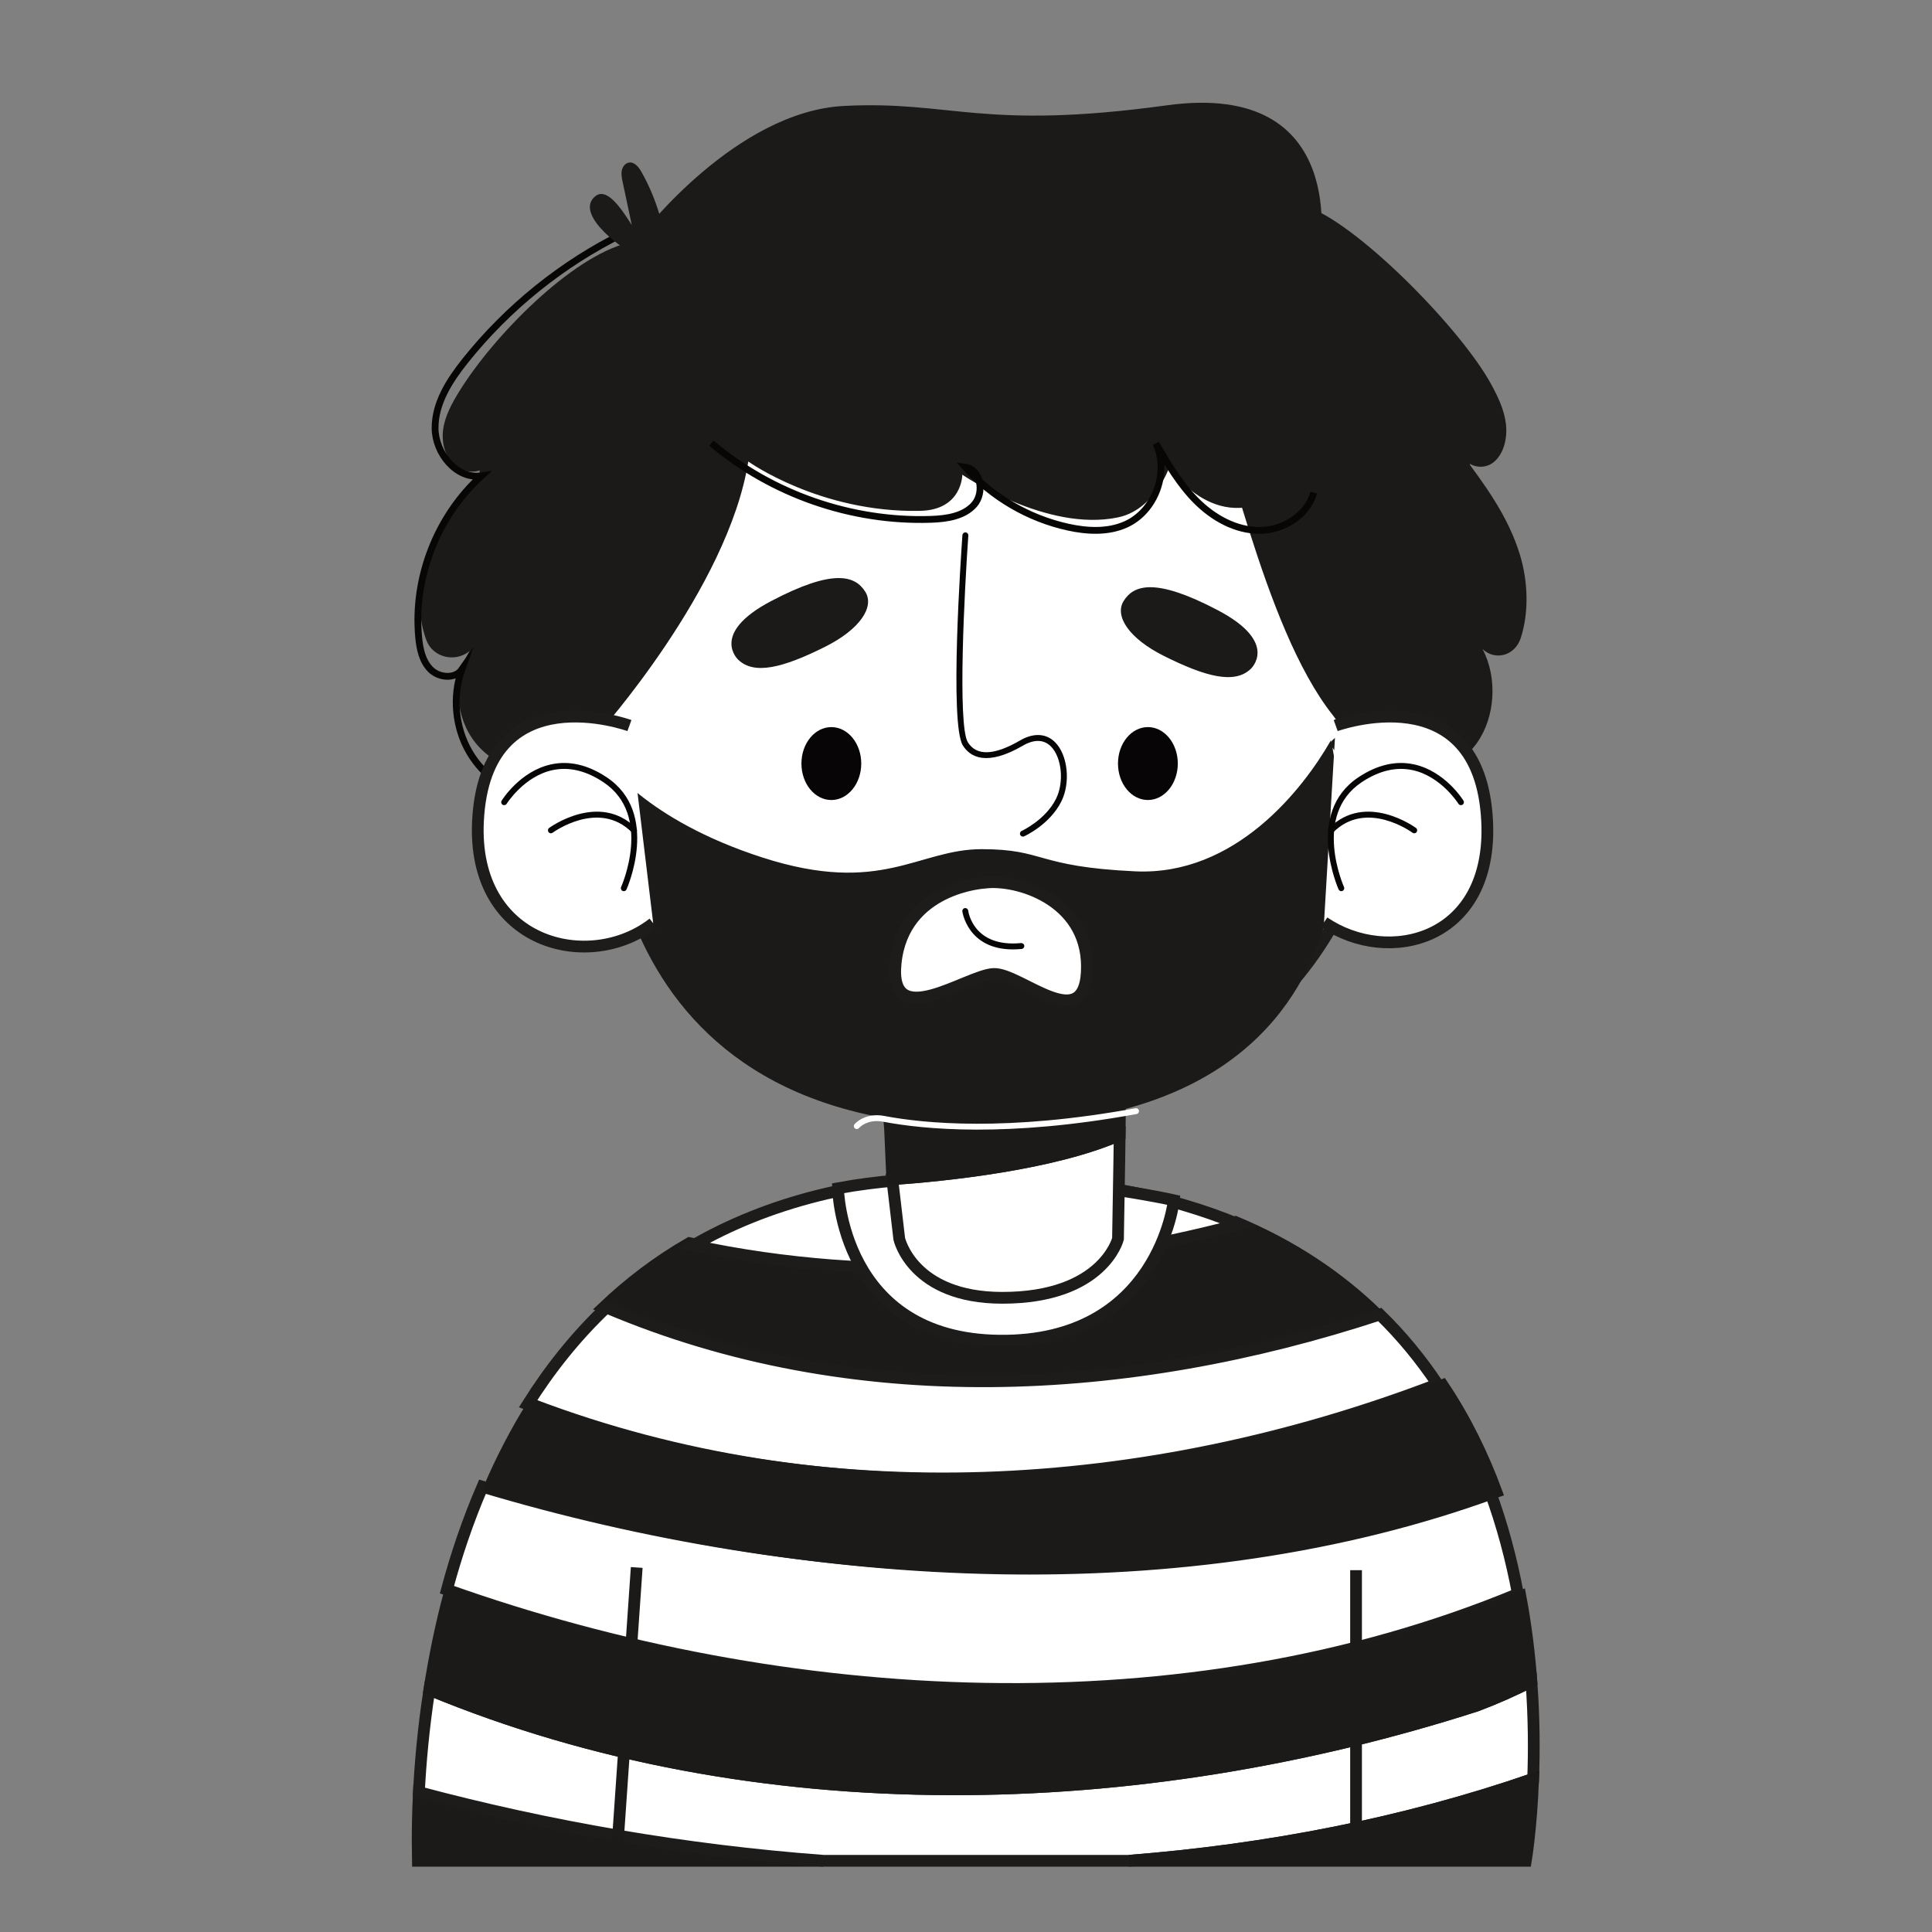 <?xml version="1.0" encoding="UTF-8" standalone="no"?>
<!DOCTYPE svg PUBLIC "-//W3C//DTD SVG 1.1//EN" "http://www.w3.org/Graphics/SVG/1.1/DTD/svg11.dtd">
<svg width="100%" height="100%" viewBox="0 0 685 685" version="1.1" xmlns="http://www.w3.org/2000/svg" xmlns:xlink="http://www.w3.org/1999/xlink" xml:space="preserve" xmlns:serif="http://www.serif.com/" style="fill-rule:evenodd;clip-rule:evenodd;stroke-miterlimit:10;">
    <rect x="0" y="0" width="685" height="685" fill="#808080" stroke="none"/>
    <g transform="matrix(1,0,0,1,-14858.8,-3432.98)">
        <g transform="matrix(4.167,0,0,4.167,11958.7,2657.48)">
            <g transform="matrix(0.103,-0.995,-0.995,-0.103,967.058,1102.46)">
                <path d="M784.151,235.867C786.92,239.374 789.202,243.589 790.719,248.664C785.238,263.199 782.429,278.64 784.151,294.671C782.296,297.244 780.201,299.451 777.955,301.374C771.274,279.601 774.933,256.469 784.151,235.867Z" style="fill:rgb(28,26,25);fill-rule:nonzero;stroke:rgb(28,26,25);stroke-width:1px;"/>
            </g>
        </g>
        <g transform="matrix(4.167,0,0,4.167,11958.7,2657.48)">
            <g transform="matrix(0.092,-0.996,-0.996,-0.092,967.343,1106.71)">
                <path d="M785.521,222.209C787.469,223.796 789.31,225.59 790.976,227.651C781.992,248.355 778.595,271.528 785.521,293.223C782.784,295.622 779.8,297.557 776.703,299.128C769.575,273.343 773.822,245.958 785.521,222.209Z" style="fill:white;fill-rule:nonzero;stroke:rgb(30,28,26);stroke-width:1px;"/>
            </g>
        </g>
        <g transform="matrix(4.167,0,0,4.167,11958.7,2657.48)">
            <g transform="matrix(0.103,-0.995,-0.995,-0.103,941.71,1124.02)">
                <path d="M785.776,198.517C788.588,199.353 791.465,200.428 794.281,201.815C781.956,226.99 780.439,258.969 785.776,287.06C782.737,288.016 779.694,288.693 776.755,289.166C769.511,259.426 771.201,225.45 785.776,198.517Z" style="fill:white;fill-rule:nonzero;stroke:rgb(30,28,26);stroke-width:1px;"/>
            </g>
        </g>
        <g transform="matrix(4.167,0,0,4.167,11958.7,2657.48)">
            <g transform="matrix(1,0,0,1,0,116.096)">
                <path d="M731.533,228.336L766.016,228.336C754.279,227.459 742.666,225.449 731.611,222.497C731.436,225.929 731.533,228.136 731.533,228.336Z" style="fill:rgb(28,26,25);fill-rule:nonzero;stroke:rgb(28,26,25);stroke-width:1px;"/>
            </g>
        </g>
        <g transform="matrix(4.167,0,0,4.167,11958.7,2657.48)">
            <g transform="matrix(1,0,0,1,0,106.676)">
                <path d="M826.269,222.497C824.751,223.266 823.194,223.96 821.591,224.56C792.82,233.809 760.358,234.733 732.502,223.2C731.986,226.538 731.733,229.523 731.611,231.917C742.665,234.869 754.279,236.879 766.016,237.756L792.044,237.756C803.862,236.827 815.469,234.572 826.418,230.788C826.506,228.429 826.501,225.603 826.269,222.497Z" style="fill:white;fill-rule:nonzero;stroke:rgb(30,28,26);stroke-width:1px;"/>
            </g>
        </g>
        <g transform="matrix(4.167,0,0,4.167,11958.7,2657.48)">
            <g transform="matrix(1,0,0,1,0,114.967)">
                <path d="M826.418,222.497C815.469,226.281 803.862,228.536 792.044,229.465L825.796,229.465C825.796,229.465 826.259,226.745 826.418,222.497Z" style="fill:rgb(28,26,25);fill-rule:nonzero;stroke:rgb(28,26,25);stroke-width:1px;"/>
            </g>
        </g>
        <g transform="matrix(4.167,0,0,4.167,11958.7,2657.48)">
            <g transform="matrix(1,0,0,1,0,96.05)">
                <path d="M821.591,235.187C823.195,234.586 824.752,233.892 826.269,233.124C826.098,230.835 825.811,228.407 825.34,225.901C797.047,237.619 763.078,235.793 734.244,225.519C733.463,228.416 732.905,231.224 732.503,233.827C760.358,245.36 792.82,244.435 821.591,235.187Z" style="fill:rgb(28,26,25);fill-rule:nonzero;stroke:rgb(28,26,25);stroke-width:1px;"/>
            </g>
        </g>
        <g transform="matrix(4.167,0,0,4.167,11958.7,2657.48)">
            <g transform="matrix(0.09,-0.996,-0.996,-0.09,962.718,1113.11)">
                <path d="M784.231,210.849C787.222,212.272 790.15,214.032 792.858,216.228C781.218,240.007 777.04,267.402 784.231,293.169C781.835,294.392 779.369,295.387 776.896,296.202C771.175,268.187 772.253,236.191 784.231,210.849Z" style="fill:rgb(28,26,25);fill-rule:nonzero;stroke:rgb(28,26,25);stroke-width:1px;"/>
            </g>
        </g>
        <g transform="matrix(4.167,0,0,4.167,11958.7,2657.48)">
            <g transform="matrix(1,0,0,1,0,14.806)">
                <path d="M801.385,275.482C795.377,272.983 787.972,271.491 778.841,271.491C768.958,271.491 761.14,273.707 754.945,277.264C770.713,280.632 786.361,279.433 801.385,275.482Z" style="fill:white;fill-rule:nonzero;stroke:rgb(30,28,26);stroke-width:1px;"/>
            </g>
        </g>
        <g transform="matrix(4.167,0,0,4.167,11958.7,2657.48)">
            <g transform="matrix(0.069,-0.998,-0.998,-0.069,931.956,1096.17)">
                <path d="M737.227,234.86L762.013,234.86" style="fill:none;fill-rule:nonzero;stroke:rgb(28,26,25);stroke-width:1px;"/>
            </g>
        </g>
        <g transform="matrix(4.167,0,0,4.167,11958.7,2657.48)">
            <g transform="matrix(0,-1,-1,0,1046.21,1143.42)">
                <path d="M798.988,234.86L823.714,234.86" style="fill:none;fill-rule:nonzero;stroke:rgb(28,26,25);stroke-width:1px;"/>
            </g>
        </g>
        <g transform="matrix(4.167,0,0,4.167,11958.7,2657.48)">
            <g transform="matrix(1,0,0,1,0,18.137)">
                <path d="M767.273,269.072C767.273,269.072 767.483,281.906 781.022,282.042C794.562,282.178 795.845,270.092 795.845,270.092C795.845,270.092 780.473,266.614 767.273,269.072Z" style="fill:white;fill-rule:nonzero;stroke:rgb(30,28,26);stroke-width:1px;"/>
            </g>
        </g>
        <g transform="matrix(4.167,0,0,4.167,11958.7,2657.48)">
            <g transform="matrix(1,0,0,1,0,12.284)">
                <path d="M771.888,274.154L772.483,279.231C772.483,279.231 773.596,284.247 781.253,284.247C789.836,284.247 791.094,279.231 791.094,279.231L791.208,272.432L791.235,270.398C785.546,272.901 776.37,273.835 771.888,274.154Z" style="fill:white;fill-rule:nonzero;stroke:rgb(30,28,26);stroke-width:1px;"/>
            </g>
        </g>
        <g transform="matrix(4.167,0,0,4.167,11958.7,2657.48)">
            <g transform="matrix(1,0,0,1,0,-6.629)">
                <path d="M791.323,280.491L771.183,282.61L771.699,288.776L771.888,293.067C776.37,292.748 785.546,291.814 791.235,289.311L791.323,280.491Z" style="fill:rgb(28,26,25);fill-rule:nonzero;stroke:rgb(28,26,25);stroke-width:1px;"/>
            </g>
        </g>
        <g transform="matrix(4.167,0,0,4.167,11958.7,2657.48)">
            <g transform="matrix(1,0,0,1,0,-85.139)">
                <path d="M808.273,305.355C811.471,312.442 813.045,317.847 813.045,336.086C813.045,350.319 801.682,364.249 784.307,365.376C767.976,366.437 751.008,359.863 745.919,336.957C740.828,314.051 748.039,295.811 768.824,290.721C789.609,285.631 804.507,297.009 808.273,305.355" style="fill:white;fill-rule:nonzero;"/>
            </g>
        </g>
        <g transform="matrix(4.167,0,0,4.167,11958.7,2657.48)">
            <g transform="matrix(1,0,0,1,0,-85.139)">
                <path d="M808.273,305.355C811.471,312.442 813.045,317.847 813.045,336.086C813.045,350.319 801.682,364.249 784.307,365.376C767.976,366.437 751.008,359.863 745.919,336.957C740.828,314.051 748.039,295.811 768.824,290.721C789.609,285.631 804.507,297.009 808.273,305.355Z" style="fill:none;fill-rule:nonzero;stroke:rgb(30,28,26);stroke-width:1px;"/>
            </g>
        </g>
        <g transform="matrix(4.167,0,0,4.167,11958.7,2657.48)">
            <g transform="matrix(1,0,0,1,0,-35.905)">
                <path d="M747.522,286.734C747.522,286.734 750.77,291.736 760.876,294.984C770.981,298.232 774.08,294.262 779.494,294.262C784.907,294.262 784.058,295.751 792.557,296.149C801.056,296.547 806.815,289.197 809.212,284.999C809.212,284.999 817.098,317.816 779.494,317.826C745.298,317.835 747.522,286.734 747.522,286.734" style="fill:rgb(28,26,25);fill-rule:nonzero;"/>
            </g>
        </g>
        <g transform="matrix(4.167,0,0,4.167,11958.7,2657.48)">
            <g transform="matrix(1,0,0,1,0,-3.622)">
                <path d="M768.869,285.543C768.869,285.543 769.631,284.631 771.167,284.925C774.54,285.567 781.647,286.281 792.629,284.27" style="fill:none;fill-rule:nonzero;stroke:white;stroke-width:0.5px;stroke-linecap:round;stroke-linejoin:round;"/>
            </g>
        </g>
        <g transform="matrix(4.167,0,0,4.167,11958.7,2657.48)">
            <g transform="matrix(-0.995,0.096,0.096,0.995,1527.15,-104.775)">
                <path d="M779.374,292.626C779.374,292.626 786.295,292.324 787.587,298.701C788.779,304.586 781.658,300.307 779.374,300.433C777.09,300.561 771.976,306.691 771.408,300.544C770.885,294.88 776.637,292.539 779.374,292.626Z" style="fill:white;fill-rule:nonzero;stroke:rgb(30,28,26);stroke-width:1px;"/>
            </g>
        </g>
        <g transform="matrix(4.167,0,0,4.167,11958.7,2657.48)">
            <g transform="matrix(1,0,0,1,0,-111.036)">
                <path d="M804.976,313.769C828.005,322.258 821.321,360.699 819.252,362.232C816.603,364.196 812.635,363.66 810.105,361.545C807.575,359.43 811.405,360.567 809.36,357.979C803.344,350.365 800.295,333.555 797.688,328.363C796.362,325.722 795.152,322.834 795.528,319.903C795.904,316.972 798.453,314.129 801.388,314.474" style="fill:rgb(28,26,25);fill-rule:nonzero;"/>
            </g>
        </g>
        <g transform="matrix(4.167,0,0,4.167,11958.7,2657.48)">
            <g transform="matrix(1,0,0,1,0,-117.335)">
                <path d="M746.876,365.851C746.876,365.851 757.916,353.536 759.637,342.708C759.637,342.708 765.739,347.086 774.264,346.907C777.848,346.831 777.848,343.831 777.848,343.831C777.848,343.831 785.014,348.739 791.093,347.463C794.223,346.807 795.459,343.2 795.459,343.2C795.459,343.2 799.698,349.673 805.54,344.91C809.293,341.849 813.295,326.392 808.243,324.949C808.243,324.949 811.004,310.235 795.25,312.401C779.496,314.566 776.898,311.975 767.755,312.456C758.612,312.937 750.665,323.264 750.665,323.264C729.357,336.738 737.113,362.723 739.637,365.851C746.235,374.029 746.876,365.851 746.876,365.851" style="fill:rgb(28,26,25);fill-rule:nonzero;"/>
            </g>
        </g>
        <g transform="matrix(4.167,0,0,4.167,11958.7,2657.48)">
            <g transform="matrix(1,0,0,1,0,-107.762)">
                <path d="M749.411,314.526C744.583,315.726 737.988,322.413 735.057,327.151C734.425,328.172 733.825,329.254 733.669,330.444C733.515,331.634 733.896,332.965 734.89,333.639C735.884,334.312 737.496,334.016 737.943,332.902C735.721,335.485 733.45,338.15 732.326,341.368C731.549,343.593 731.44,346.166 732.246,348.336C732.799,349.822 734.699,350.267 735.925,349.262C734.474,351.641 734.69,354.922 736.44,357.091C738.191,359.26 741.352,360.165 743.984,359.249" style="fill:rgb(28,26,25);fill-rule:nonzero;"/>
            </g>
        </g>
        <g transform="matrix(4.167,0,0,4.167,11958.7,2657.48)">
            <g transform="matrix(1,0,0,1,0,-106.844)">
                <path d="M749.015,312.807C743.812,315.373 739.183,319.098 735.563,323.631C734.226,325.305 732.976,327.238 732.988,329.38C733,331.523 734.821,333.757 736.94,333.438C733.162,336.851 731.119,342.093 731.59,347.162C731.682,348.161 731.902,349.221 732.618,349.924C733.333,350.628 734.686,350.745 735.261,349.922C734.447,352.203 734.688,354.835 735.903,356.93C737.118,359.024 739.284,360.54 741.667,360.966" style="fill:none;fill-rule:nonzero;stroke:rgb(7,6,5);stroke-width:0.58px;"/>
            </g>
        </g>
        <g transform="matrix(4.167,0,0,4.167,11958.7,2657.48)">
            <g transform="matrix(1,0,0,1,0,-110.915)">
                <path d="M806.908,314.517C811.176,315.737 820.288,324.961 822.88,329.776C823.438,330.814 823.969,331.913 824.106,333.122C824.243,334.332 823.906,335.685 823.027,336.37C822.149,337.054 820.723,336.752 820.328,335.621C822.293,338.246 824.301,340.954 825.294,344.224C825.981,346.486 826.077,349.1 825.364,351.306C824.875,352.816 823.196,353.269 822.112,352.246C823.395,354.665 823.204,357.999 821.657,360.204C820.11,362.408 817.315,363.327 814.988,362.396" style="fill:rgb(28,26,25);fill-rule:nonzero;"/>
            </g>
        </g>
        <g transform="matrix(4.167,0,0,4.167,11958.7,2657.48)">
            <g transform="matrix(1,0,0,1,0,-159.11)">
                <path d="M750.295,367.074C748.33,366.09 744.912,363.289 746.624,361.91C747.669,361.068 748.994,363.237 749.725,364.362C749.465,363.136 749.205,361.909 748.944,360.683C748.878,360.369 748.811,360.044 748.872,359.728C748.933,359.413 749.157,359.105 749.474,359.049C749.945,358.965 750.317,359.431 750.551,359.849C751.659,361.818 752.38,364.004 752.663,366.246" style="fill:rgb(28,26,25);fill-rule:nonzero;"/>
            </g>
        </g>
        <g transform="matrix(4.167,0,0,4.167,11958.7,2657.48)">
            <g transform="matrix(1,0,0,1,0,-55.231)">
                <path d="M809.618,303.072C809.618,303.072 821.866,298.618 822.502,311.184C823.019,321.382 814.095,323.542 808.625,319.812" style="fill:white;fill-rule:nonzero;stroke:rgb(30,28,26);stroke-width:1px;"/>
            </g>
        </g>
        <g transform="matrix(4.167,0,0,4.167,11958.7,2657.48)">
            <g transform="matrix(1,0,0,1,0,-54.188)">
                <path d="M810.095,316.12C810.13,316.12 810.166,316.112 810.199,316.098C810.326,316.04 810.382,315.891 810.324,315.764C810.297,315.703 807.611,309.662 811.825,306.851C813.306,305.864 814.766,305.519 816.169,305.823C818.59,306.349 820.047,308.66 820.061,308.683C820.135,308.802 820.289,308.838 820.408,308.765C820.526,308.692 820.562,308.537 820.49,308.419C820.426,308.316 818.911,305.905 816.281,305.331C814.739,304.997 813.146,305.366 811.546,306.432C806.973,309.481 809.837,315.908 809.866,315.973C809.908,316.065 810,316.12 810.095,316.12" style="fill:rgb(7,5,5);fill-rule:nonzero;"/>
            </g>
        </g>
        <g transform="matrix(4.167,0,0,4.167,11958.7,2657.48)">
            <g transform="matrix(1,0,0,1,0,-56.463)">
                <path d="M816.299,313.469C816.376,313.469 816.451,313.434 816.501,313.367C816.585,313.256 816.561,313.098 816.449,313.015C816.408,312.984 812.182,309.899 809.047,313.038C808.948,313.137 808.948,313.297 809.047,313.395C809.145,313.493 809.305,313.493 809.403,313.395C812.233,310.562 816.11,313.391 816.149,313.419C816.194,313.452 816.247,313.469 816.299,313.469" style="fill:rgb(7,5,5);fill-rule:nonzero;"/>
            </g>
        </g>
        <g transform="matrix(4.167,0,0,4.167,11958.7,2657.48)">
            <g transform="matrix(1,0,0,1,0,-36.69)">
                <path d="M782.148,303.576C778.3,303.576 777.855,300.378 777.85,300.343C777.833,300.205 777.93,300.08 778.068,300.062C778.199,300.043 778.331,300.141 778.35,300.28C778.366,300.409 778.81,303.426 782.847,303.037C782.986,303.033 783.109,303.125 783.123,303.263C783.136,303.402 783.035,303.524 782.897,303.539C782.634,303.564 782.384,303.576 782.148,303.576" style="fill:rgb(7,5,5);fill-rule:nonzero;"/>
            </g>
        </g>
        <g transform="matrix(4.167,0,0,4.167,11958.7,2657.48)">
            <g transform="matrix(1,0,0,1,0,-54.629)">
                <path d="M749.524,302.47C749.524,302.47 737.276,298.016 736.639,310.582C736.107,321.109 746.122,323.542 751.546,319.289" style="fill:white;fill-rule:nonzero;stroke:rgb(30,28,26);stroke-width:1px;"/>
            </g>
        </g>
        <g transform="matrix(4.167,0,0,4.167,11958.7,2657.48)">
            <g transform="matrix(0.472,0.881,0.881,-0.472,114.272,-279.138)">
                <path d="M764.368,322.068C764.368,322.068 761.222,320.911 761.27,326.895C761.317,332.878 762.736,334.23 764.368,334.33C765.857,334.421 766.963,332.452 766.868,329.093C766.755,325.06 766.139,322.662 764.368,322.068" style="fill:rgb(28,26,25);fill-rule:nonzero;"/>
            </g>
        </g>
        <g transform="matrix(4.167,0,0,4.167,11958.7,2657.48)">
            <g transform="matrix(0,-1,-1,0,1082.56,1017.78)">
                <path d="M766.708,313.311C764.993,313.311 763.604,314.451 763.604,315.856C763.604,317.262 764.993,318.401 766.708,318.401C768.42,318.401 769.809,317.262 769.809,315.856C769.809,314.451 768.42,313.311 766.708,313.311" style="fill:rgb(7,5,5);fill-rule:nonzero;"/>
            </g>
        </g>
        <g transform="matrix(4.167,0,0,4.167,11958.7,2657.48)">
            <g transform="matrix(0.472,-0.881,-0.881,-0.472,709.888,1097.29)">
                <path d="M797.095,322.068C797.095,322.068 800.241,320.911 800.193,326.895C800.146,332.878 798.727,334.23 797.095,334.33C795.606,334.421 794.5,332.452 794.595,329.093C794.708,325.06 795.324,322.662 797.095,322.068" style="fill:rgb(28,26,25);fill-rule:nonzero;"/>
            </g>
        </g>
        <g transform="matrix(4.167,0,0,4.167,11958.7,2657.48)">
            <g transform="matrix(0,1,1,0,477.782,-542.566)">
                <path d="M793.638,313.311C795.352,313.311 796.741,314.45 796.741,315.856C796.741,317.262 795.352,318.401 793.638,318.401C791.925,318.401 790.536,317.262 790.536,315.856C790.536,314.45 791.925,313.311 793.638,313.311" style="fill:rgb(7,5,5);fill-rule:nonzero;"/>
            </g>
        </g>
        <g transform="matrix(4.167,0,0,4.167,11958.7,2657.48)">
            <g transform="matrix(1,0,0,1,0,-54.188)">
                <path d="M749.046,316.12C749.011,316.12 748.976,316.112 748.942,316.098C748.816,316.04 748.759,315.891 748.817,315.764C748.844,315.703 751.531,309.662 747.316,306.851C745.836,305.864 744.375,305.519 742.972,305.823C740.552,306.349 739.095,308.66 739.08,308.683C739.006,308.802 738.852,308.838 738.734,308.765C738.615,308.692 738.579,308.537 738.651,308.419C738.715,308.316 740.23,305.905 742.861,305.331C744.402,304.997 745.995,305.366 747.595,306.432C752.168,309.481 749.305,315.908 749.275,315.973C749.233,316.065 749.142,316.12 749.046,316.12" style="fill:rgb(7,5,5);fill-rule:nonzero;"/>
            </g>
        </g>
        <g transform="matrix(4.167,0,0,4.167,11958.7,2657.48)">
            <g transform="matrix(1,0,0,1,0,-56.463)">
                <path d="M742.843,313.469C742.766,313.469 742.69,313.434 742.64,313.367C742.557,313.256 742.581,313.098 742.692,313.015C742.734,312.984 746.96,309.899 750.095,313.038C750.194,313.137 750.194,313.297 750.095,313.395C749.997,313.493 749.837,313.493 749.739,313.395C746.909,310.562 743.032,313.391 742.993,313.419C742.948,313.452 742.895,313.469 742.843,313.469" style="fill:rgb(7,5,5);fill-rule:nonzero;"/>
            </g>
        </g>
        <g transform="matrix(4.167,0,0,4.167,11958.7,2657.48)">
            <g transform="matrix(1,0,0,1,0,-78.246)">
                <path d="M783.003,335.534C782.908,335.534 782.816,335.48 782.774,335.387C782.716,335.26 782.773,335.111 782.899,335.054C782.919,335.044 784.935,334.11 785.827,332.308C786.528,330.892 786.31,328.765 785.37,327.846C784.805,327.294 784.04,327.247 783.153,327.712C783.125,327.726 783.08,327.753 783.021,327.786C779.921,329.587 778.524,328.777 777.896,327.782C776.745,325.954 777.74,311.522 777.857,309.883C777.868,309.744 777.991,309.641 778.127,309.649C778.266,309.659 778.37,309.779 778.36,309.919C778.045,314.328 777.422,326.085 778.322,327.513C779.062,328.689 780.558,328.636 782.768,327.351C782.836,327.311 782.887,327.282 782.92,327.264C784.002,326.7 784.998,326.777 785.723,327.486C786.818,328.558 787.079,330.916 786.279,332.531C785.305,334.498 783.196,335.472 783.107,335.512C783.074,335.527 783.038,335.534 783.003,335.534" style="fill:rgb(7,5,5);fill-rule:nonzero;"/>
            </g>
        </g>
        <g transform="matrix(4.167,0,0,4.167,11958.7,2657.48)">
            <g transform="matrix(1,0,0,1,0,-111.709)">
                <path d="M756.499,335.519C761.647,339.872 768.438,342.229 775.176,342.003C776.513,341.958 777.981,341.749 778.864,340.745C779.747,339.74 779.422,337.74 778.097,337.561C780.384,340.114 783.487,341.925 786.834,342.663C788.468,343.023 790.235,343.119 791.762,342.433C794.247,341.318 795.474,338.019 794.322,335.55C795.337,337.29 796.368,339.051 797.797,340.469C799.227,341.888 801.124,342.948 803.138,342.944C805.152,342.941 807.221,341.669 807.745,339.725" style="fill:none;fill-rule:nonzero;stroke:rgb(7,6,5);stroke-width:0.58px;"/>
            </g>
        </g>
        <g transform="matrix(4.167,0,0,4.167,11958.7,2657.48)">
            <g transform="matrix(0.336,0,0,0.319,-3829.35,-727.582)">
                <rect x="13458.7" y="2867.06" width="488.492" height="515.397" style="fill:none;"/>
            </g>
        </g>
    </g>
</svg>

